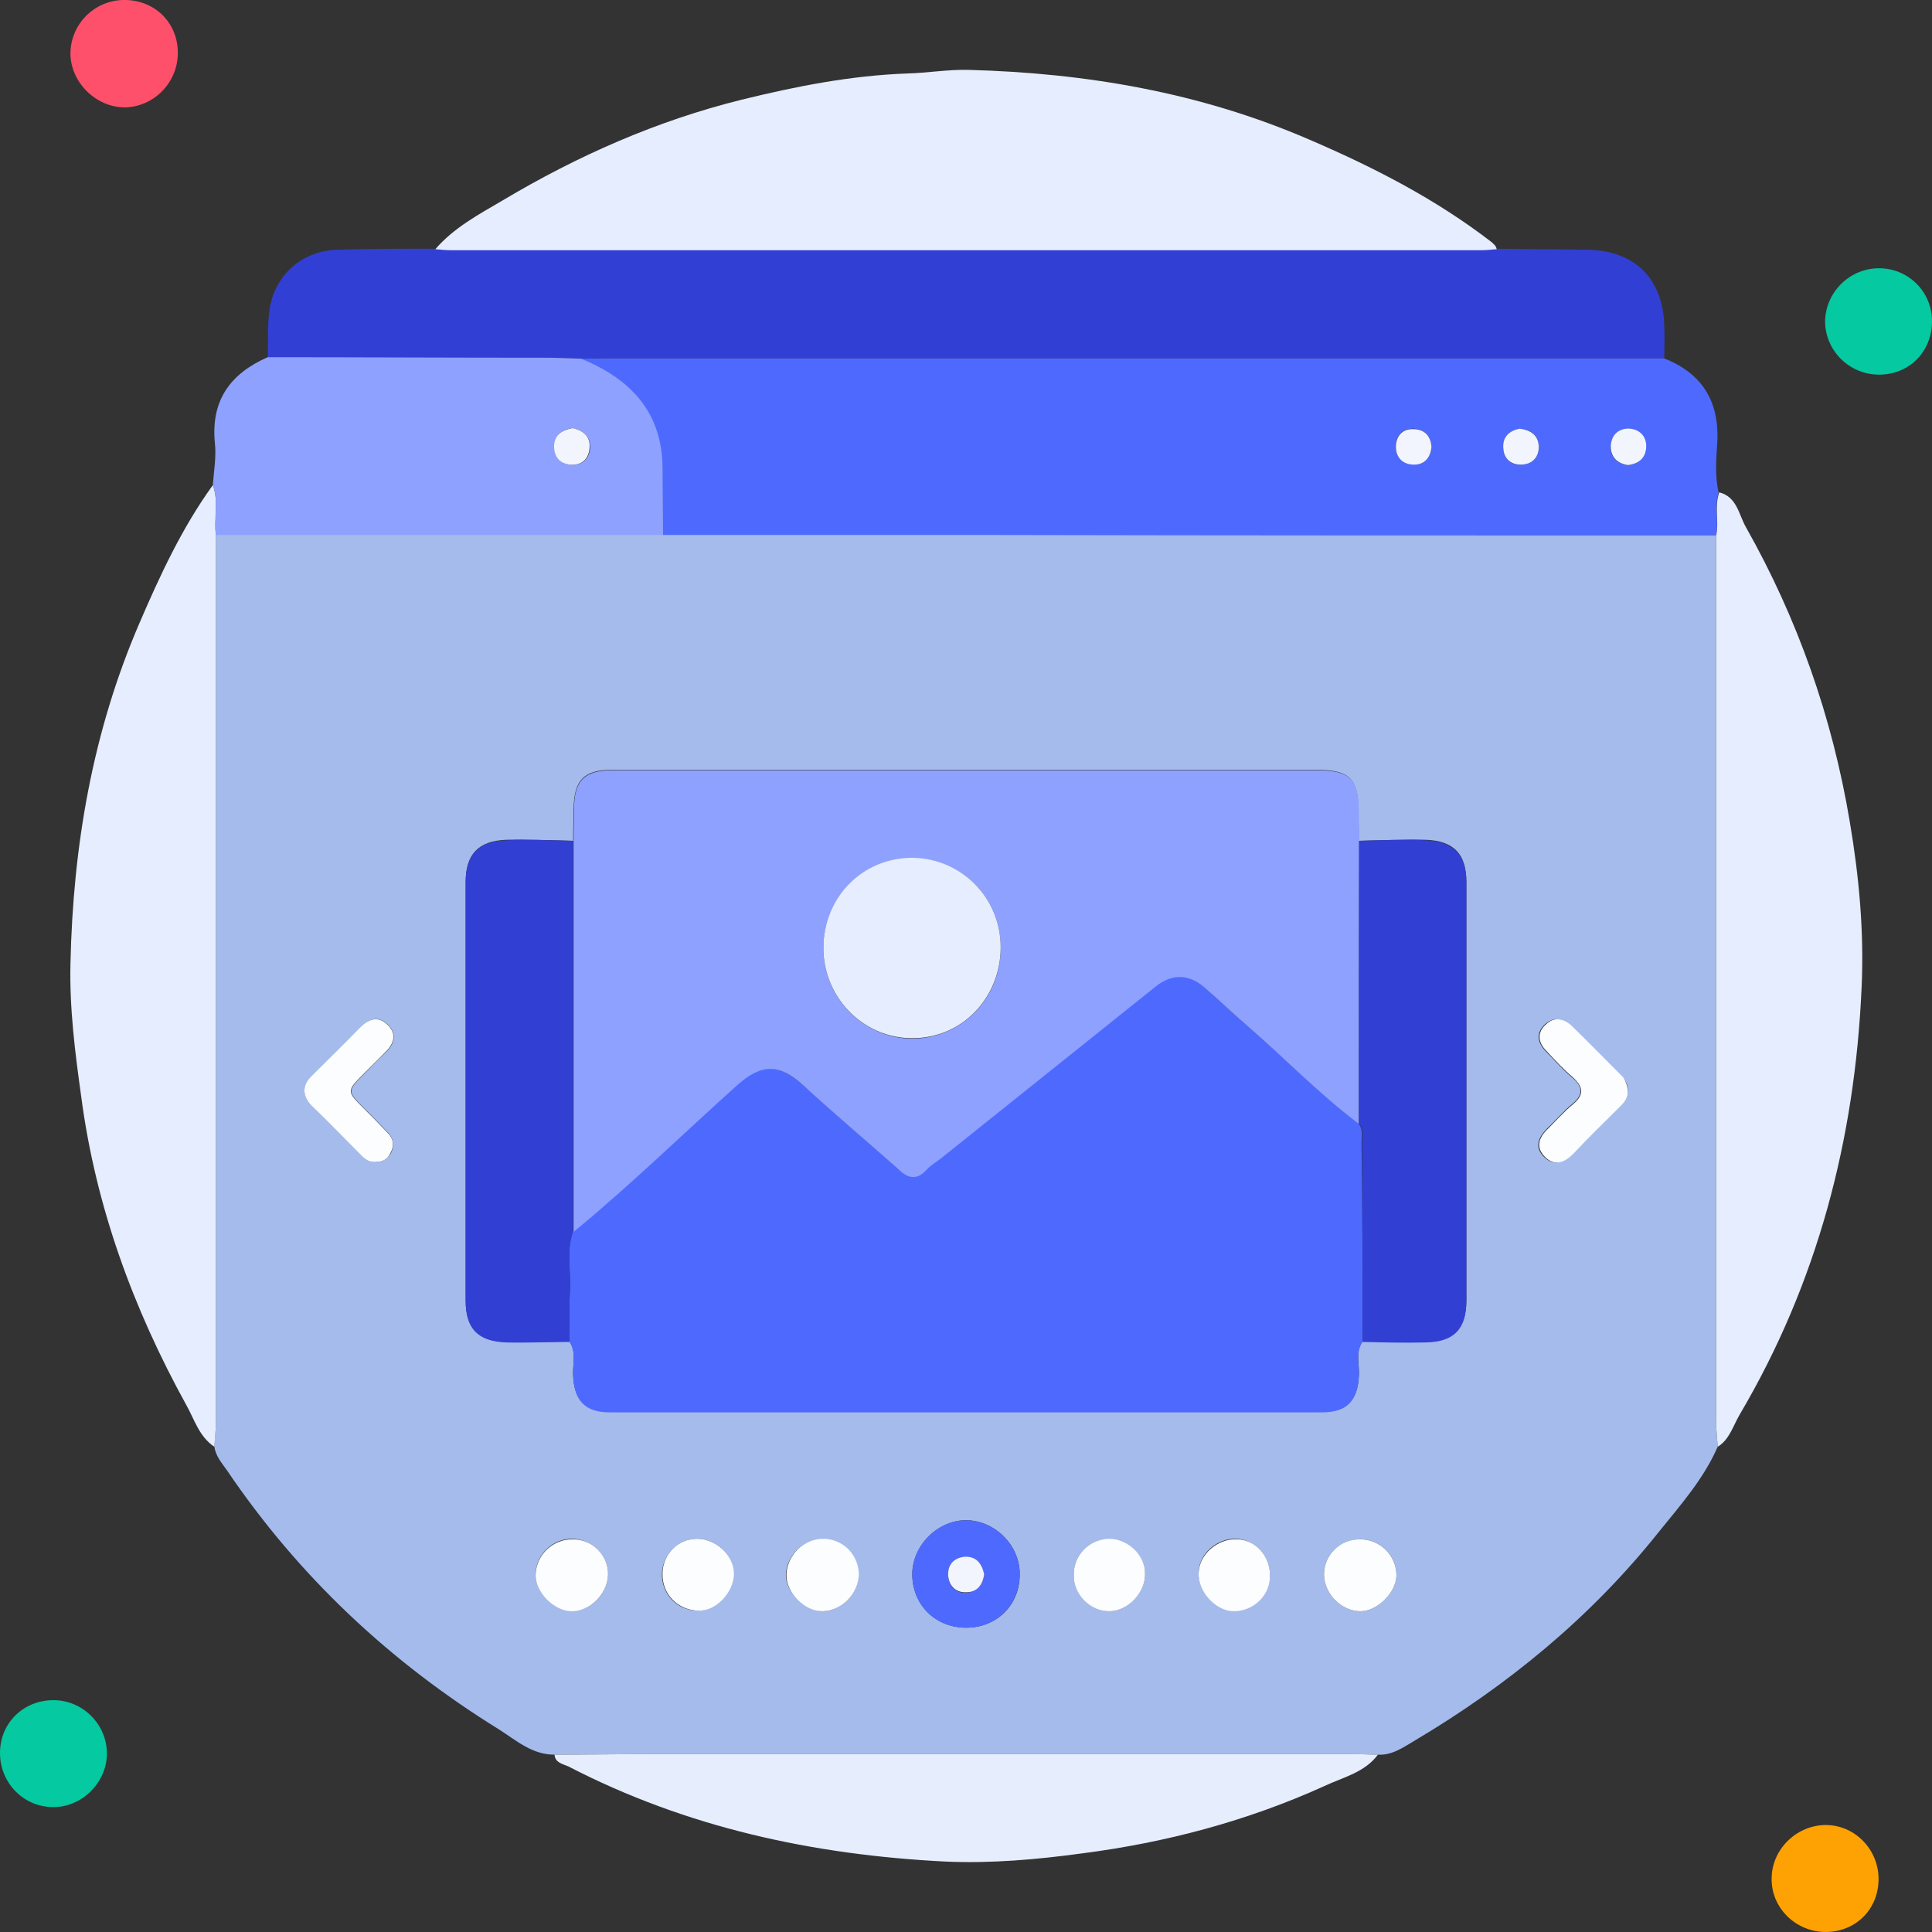 <svg fill="none" height="60" viewBox="0 0 60 60" width="60" xmlns="http://www.w3.org/2000/svg" xmlns:xlink="http://www.w3.org/1999/xlink"><rect x="0" y="0" width="60" height="60" fill="#333333" stroke="none"/><clipPath id="a"><path d="m0-.001h60v60h-60z"/></clipPath><g clip-path="url(#a)"><path d="m53.344 44.931c-.431.99-1.149 1.804-1.82 2.634-2.107 2.65-4.693 4.772-7.598 6.496-.351.207-.702.463-1.149.431-.239 0-.479-.016-.718-.016-7.311 0-14.621 0-21.931 0-.974 0-1.947.016-2.921.016-.686 0-1.181-.447-1.708-.782-3.384-2.091-6.225-4.756-8.46-8.061-.16-.224-.351-.447-.383-.734.016-.255.048-.511.048-.766 0-9.178 0-18.356 0-27.55 4.629 0 9.242 0 13.871-.016h10.327c7.47 0 14.924 0 22.394.016v27.534c0 .287.032.543.048.798zm-11.141-18.819c0-.303-.016-.591-.016-.894 0-1.038-.271-1.309-1.293-1.309-3.815 0-7.63 0-11.46 0-3.48 0-6.959 0-10.439 0-.862 0-1.165.319-1.181 1.197 0 .335-.016.67-.016 1.006-.686-.016-1.389-.048-2.075-.032-.862.032-1.261.447-1.261 1.309v12.993c0 .878.383 1.277 1.261 1.293.654.016 1.309 0 1.963-.016.223.335.096.702.112 1.038.032.782.367 1.149 1.133 1.149h22.139c.766 0 1.101-.367 1.133-1.149.016-.351-.112-.718.112-1.038.654 0 1.309.032 1.963.016.878-.032 1.261-.431 1.261-1.293 0-4.326 0-8.651 0-12.993 0-.862-.383-1.277-1.261-1.309-.686-.016-1.373.016-2.075.032zm-12.195 24.437c.942 0 1.66-.702 1.66-1.644.016-.894-.75-1.676-1.644-1.692-.878-.016-1.676.766-1.692 1.644-.016.958.702 1.692 1.676 1.692zm-18.34-14.461c.224 0 .383-.096.479-.287.096-.207.08-.431-.08-.607-.239-.255-.495-.511-.75-.766-.543-.543-.543-.543.016-1.101.207-.207.415-.431.638-.638.287-.271.367-.591.064-.878-.287-.271-.575-.176-.83.096-.495.511-1.006 1.006-1.516 1.516-.319.319-.303.623.016.926.511.511 1.006 1.006 1.516 1.516.112.144.255.239.447.223zm38.883-2.203c.016-.176-.048-.303-.176-.431-.543-.527-1.069-1.069-1.596-1.596-.239-.239-.527-.287-.798-.048-.287.271-.239.559.016.83.271.271.511.559.798.798.351.287.415.543.016.862-.271.224-.511.511-.766.75-.271.271-.399.575-.096.878.303.303.607.176.878-.096.495-.495.99-.99 1.468-1.484.16-.128.271-.255.255-.463zm-31.668 15.02c.016-.591-.479-1.085-1.085-1.117-.623-.016-1.149.479-1.165 1.101-.016.527.559 1.117 1.101 1.133.591.032 1.133-.511 1.149-1.117zm24.485.016c0-.623-.527-1.133-1.149-1.117-.607.016-1.101.495-1.101 1.085 0 .607.543 1.149 1.133 1.149.527 0 1.117-.591 1.117-1.117zm-17.845 1.117c.607 0 1.133-.527 1.133-1.133 0-.607-.479-1.085-1.085-1.101-.607-.016-1.149.495-1.165 1.117 0 .511.575 1.101 1.117 1.117zm8.954 0c.543-.016 1.069-.559 1.085-1.133.016-.591-.543-1.117-1.149-1.101-.607.016-1.069.495-1.069 1.117 0 .591.543 1.117 1.133 1.117zm-12.801-2.251c-.591-.016-1.101.479-1.117 1.085-.016.638.479 1.149 1.117 1.149.543 0 1.085-.559 1.101-1.133.032-.559-.511-1.085-1.101-1.101zm17.765 1.181c.016-.623-.431-1.133-1.022-1.181-.623-.032-1.197.479-1.197 1.069 0 .575.527 1.149 1.069 1.165.607.032 1.117-.463 1.149-1.054z" fill="#a4bbec"/><path d="m53.294 16.631c-7.47 0-14.924 0-22.394-.016-3.448 0-6.88 0-10.327 0 0-.702 0-1.389-.016-2.091-.016-1.74-.99-2.761-2.522-3.384.271 0 .559-.016.83-.016h32.801c1.229.479 1.756 1.389 1.66 2.697-.032.495-.064.99.048 1.484-.144.431.016.878-.08 1.325zm-8.843-2.745c-.016-.367-.224-.559-.559-.575-.319 0-.527.192-.543.511-.016.351.176.575.527.591.335.032.543-.176.575-.527zm2.745-.575c-.319.08-.543.255-.511.607.016.319.224.527.543.511.335 0 .559-.223.559-.559-.016-.351-.239-.527-.591-.559zm3.368 1.133c.335-.048.559-.224.559-.575 0-.351-.239-.559-.575-.543-.319 0-.511.223-.527.543-.016.335.207.527.543.575z" fill="#4e6afe"/><path d="m51.684 11.124c-10.934 0-21.867 0-32.801 0-.271 0-.559.016-.83.016-.399-.016-.798-.016-1.197-.032-2.841 0-5.682-.016-8.539-.016.016-.479-.016-.958.048-1.437.144-1.101 1.006-1.868 2.107-1.899 1.006-.032 2.027-.032 3.049-.032.176.016.351.032.527.032h31.907c.176 0 .351-.016.527-.032.926.016 1.852.016 2.793.032 1.484.016 2.362.878 2.41 2.346.016.335 0 .686 0 1.022z" fill="#323fd4"/><path d="m46.48 7.74c-.176.016-.351.032-.527.032-10.63 0-21.277 0-31.907 0-.176 0-.351-.016-.527-.032.575-.67 1.357-1.085 2.091-1.516 2.33-1.389 4.788-2.474 7.422-3.128 1.692-.415 3.384-.75 5.14-.814.638-.016 1.261-.128 1.899-.112 3.655.096 7.199.702 10.567 2.155 2.011.862 3.943 1.852 5.682 3.192.064.064.144.112.16.223z" fill="#e5edfe"/><path d="m6.705 16.615v27.55c0 .255-.032.511-.048.766-.479-.319-.623-.862-.878-1.309-1.644-2.985-2.809-6.161-3.256-9.561-.192-1.373-.367-2.745-.335-4.134.08-3.655.686-7.199 2.139-10.567.638-1.484 1.325-2.969 2.283-4.294.192.511.032 1.038.096 1.548z" fill="#e5edfe"/><path d="m53.297 16.631c.096-.447-.064-.894.096-1.341.559.144.607.702.83 1.085 1.612 2.857 2.682 5.906 3.224 9.146.287 1.692.447 3.416.367 5.14-.207 4.725-1.373 9.178-3.783 13.264-.207.351-.319.782-.686 1.006-.016-.255-.048-.511-.048-.766 0-9.178 0-18.356 0-27.534z" fill="#e5edfe"/><path d="m6.705 16.615c-.08-.511.096-1.054-.096-1.548.032-.431.112-.878.064-1.309-.128-1.325.479-2.155 1.644-2.666 2.841 0 5.682.016 8.54.016.399 0 .798.016 1.197.032 1.516.623 2.506 1.644 2.522 3.384 0 .702.016 1.389.016 2.091-4.645 0-9.258 0-13.887 0zm11.077-3.32c-.303.048-.543.176-.559.559-.016.351.192.543.495.575.335.032.575-.144.607-.511.016-.367-.207-.543-.543-.623z" fill="#8ea1fe"/><path d="m17.223 54.492c.974 0 1.947-.016 2.921-.016h21.931c.239 0 .479.016.718.016-.415.559-1.085.702-1.66.974-2.394 1.085-4.916 1.756-7.518 2.091-1.405.192-2.841.319-4.262.255-4.102-.207-8.029-1.054-11.7-2.953-.176-.08-.415-.112-.431-.367z" fill="#e6eefe"/><path d="m0 54.444c0-.942.734-1.644 1.66-1.644.91 0 1.66.75 1.66 1.66 0 .894-.782 1.676-1.676 1.66-.91 0-1.644-.75-1.644-1.676z" fill="#05c9a0"/><path d="m3.863-.001c.942 0 1.66.702 1.66 1.644 0 .926-.75 1.676-1.644 1.692-.894 0-1.676-.766-1.692-1.66 0-.926.75-1.676 1.676-1.676z" fill="#fe506b"/><path d="m58.34 58.323c.016.958-.702 1.676-1.644 1.676-.926 0-1.692-.75-1.676-1.66 0-.878.734-1.628 1.628-1.66.91-.032 1.676.718 1.692 1.644z" fill="#fea203"/><path d="m58.356 11.635c-.926 0-1.676-.75-1.676-1.66.016-.894.75-1.628 1.644-1.644.926-.016 1.676.718 1.676 1.644 0 .942-.702 1.66-1.644 1.66z" fill="#05c9a0"/><path d="m42.314 41.675c-.224.335-.096.702-.112 1.038-.032.782-.367 1.149-1.133 1.149-7.374 0-14.765 0-22.139 0-.766 0-1.101-.367-1.133-1.149-.016-.351.112-.718-.112-1.038 0-.543-.016-1.069.016-1.612.032-.607-.128-1.229.096-1.82 1.772-1.437 3.4-3.049 5.092-4.565.734-.654 1.293-.654 2.027 0 .99.894 1.995 1.756 2.985 2.634.303.255.575.335.862 0 .128-.144.303-.239.463-.367 2.219-1.772 4.421-3.543 6.64-5.315.511-.415 1.038-.399 1.516.016.463.399.91.83 1.373 1.229 1.165.99 2.219 2.091 3.432 3.017.16.192.096.415.096.623.032 2.059.032 4.118.032 6.161z" fill="#4e6afe"/><path d="m42.202 34.907c-1.229-.926-2.283-2.027-3.432-3.017-.463-.399-.91-.83-1.373-1.229-.479-.415-1.006-.431-1.516-.016-2.219 1.772-4.421 3.543-6.64 5.315-.16.128-.335.223-.463.367-.303.335-.575.271-.862 0-.99-.878-2.011-1.74-2.985-2.634-.734-.67-1.293-.654-2.027 0-1.692 1.516-3.32 3.112-5.092 4.565 0-4.038 0-8.092 0-12.131 0-.335.016-.67.016-1.006 0-.878.319-1.197 1.181-1.197h10.439 11.46c1.022 0 1.293.271 1.293 1.309 0 .303.016.591.016.894-.016 2.905-.016 5.842-.016 8.779zm-11.125-5.491c0-1.532-1.213-2.761-2.745-2.761-1.548 0-2.761 1.229-2.761 2.809 0 1.516 1.245 2.777 2.745 2.793 1.548 0 2.777-1.261 2.761-2.841z" fill="#8ea1fe"/><path d="m17.797 26.112v12.131c-.207.591-.064 1.213-.096 1.82-.032.543-.016 1.069-.016 1.612-.654 0-1.309.032-1.963.016-.878-.032-1.261-.431-1.261-1.293 0-4.326 0-8.651 0-12.993 0-.862.383-1.277 1.261-1.309.686-.032 1.389 0 2.075.016z" fill="#323fd3"/><path d="m42.203 34.907c0-2.937 0-5.858 0-8.795.686-.016 1.389-.048 2.075-.016.862.032 1.261.447 1.261 1.309v12.993c0 .878-.383 1.277-1.261 1.293-.654.016-1.309 0-1.963-.016 0-2.043 0-4.102-.016-6.145 0-.207.08-.447-.096-.623z" fill="#323fd3"/><path d="m30.008 50.55c-.974 0-1.692-.718-1.676-1.692.016-.894.814-1.66 1.692-1.644.894.016 1.66.798 1.644 1.692-.016.942-.718 1.644-1.66 1.644zm.559-1.66c-.08-.335-.255-.559-.607-.527-.351.032-.543.271-.511.607.032.303.239.511.559.495.351-.032.511-.255.559-.575z" fill="#4e6afe"/><g fill="#fcfdfe"><path d="m11.668 36.088c-.192.016-.335-.08-.463-.224-.511-.511-1.006-1.022-1.516-1.516-.303-.303-.319-.623-.016-.926.511-.511 1.022-1.006 1.516-1.516.255-.255.543-.367.83-.096.319.287.224.607-.064.878-.207.207-.415.415-.638.638-.559.559-.559.559-.016 1.101.255.255.511.511.75.766.176.176.192.399.08.607-.08.192-.239.287-.463.287z"/><path d="m50.551 33.886c.016.207-.096.335-.224.463-.495.495-.99.974-1.468 1.484-.271.271-.575.399-.878.096-.303-.303-.192-.607.096-.878.255-.255.495-.527.766-.75.383-.319.319-.559-.016-.862-.287-.239-.543-.527-.798-.798-.271-.271-.303-.575-.016-.83.255-.239.543-.192.798.048.543.527 1.069 1.069 1.596 1.596.08.128.144.271.144.431z"/><path d="m18.884 48.906c-.016.607-.575 1.149-1.149 1.133-.543-.016-1.117-.607-1.101-1.133.016-.623.543-1.117 1.165-1.101.607 0 1.101.511 1.085 1.101z"/><path d="m43.368 48.922c0 .527-.591 1.117-1.117 1.117-.591 0-1.133-.543-1.133-1.149 0-.591.495-1.085 1.101-1.085.623-.016 1.149.495 1.149 1.117z"/><path d="m25.524 50.039c-.543 0-1.117-.591-1.101-1.133.016-.607.543-1.133 1.165-1.117.607.016 1.069.495 1.085 1.101-.016.623-.543 1.149-1.149 1.149z"/><path d="m34.477 50.039c-.607.016-1.149-.527-1.133-1.133 0-.607.463-1.085 1.069-1.117.607-.016 1.165.511 1.149 1.101 0 .575-.527 1.133-1.085 1.149z"/><path d="m21.676 47.788c.591.016 1.133.543 1.117 1.101-.016.575-.559 1.149-1.101 1.133-.638-.016-1.133-.511-1.117-1.149 0-.607.495-1.101 1.101-1.085z"/><path d="m39.442 48.969c-.016.607-.543 1.085-1.149 1.069-.543-.016-1.085-.607-1.069-1.165 0-.591.591-1.101 1.197-1.069.591.016 1.038.543 1.022 1.165z"/></g><path d="m44.454 13.886c-.032.351-.239.559-.575.543s-.543-.239-.527-.591c.016-.319.224-.527.543-.511.335 0 .543.207.559.559z" fill="#f3f5fe"/><path d="m47.197 13.311c.351.048.575.207.591.559 0 .351-.224.559-.559.559-.319 0-.527-.192-.543-.511-.032-.351.192-.543.511-.607z" fill="#f3f5fe"/><path d="m50.566 14.444c-.335-.048-.543-.239-.543-.591.016-.319.207-.527.527-.543.335 0 .575.207.575.543 0 .367-.224.543-.559.591z" fill="#f3f5fe"/><path d="m17.782 13.295c.335.08.559.255.527.623s-.271.543-.607.511c-.303-.032-.495-.223-.495-.575.016-.367.255-.495.575-.559z" fill="#f3f5fe"/><path d="m31.077 29.416c0 1.58-1.213 2.841-2.761 2.825-1.5 0-2.745-1.261-2.745-2.793 0-1.58 1.213-2.809 2.761-2.809 1.532.016 2.745 1.245 2.745 2.777z" fill="#e5edfe"/><path d="m30.566 48.89c-.048.319-.207.559-.559.559-.319.016-.527-.192-.559-.495-.032-.335.16-.575.511-.607.351-.016.527.192.607.543z" fill="#f3f5fe"/></g></svg>